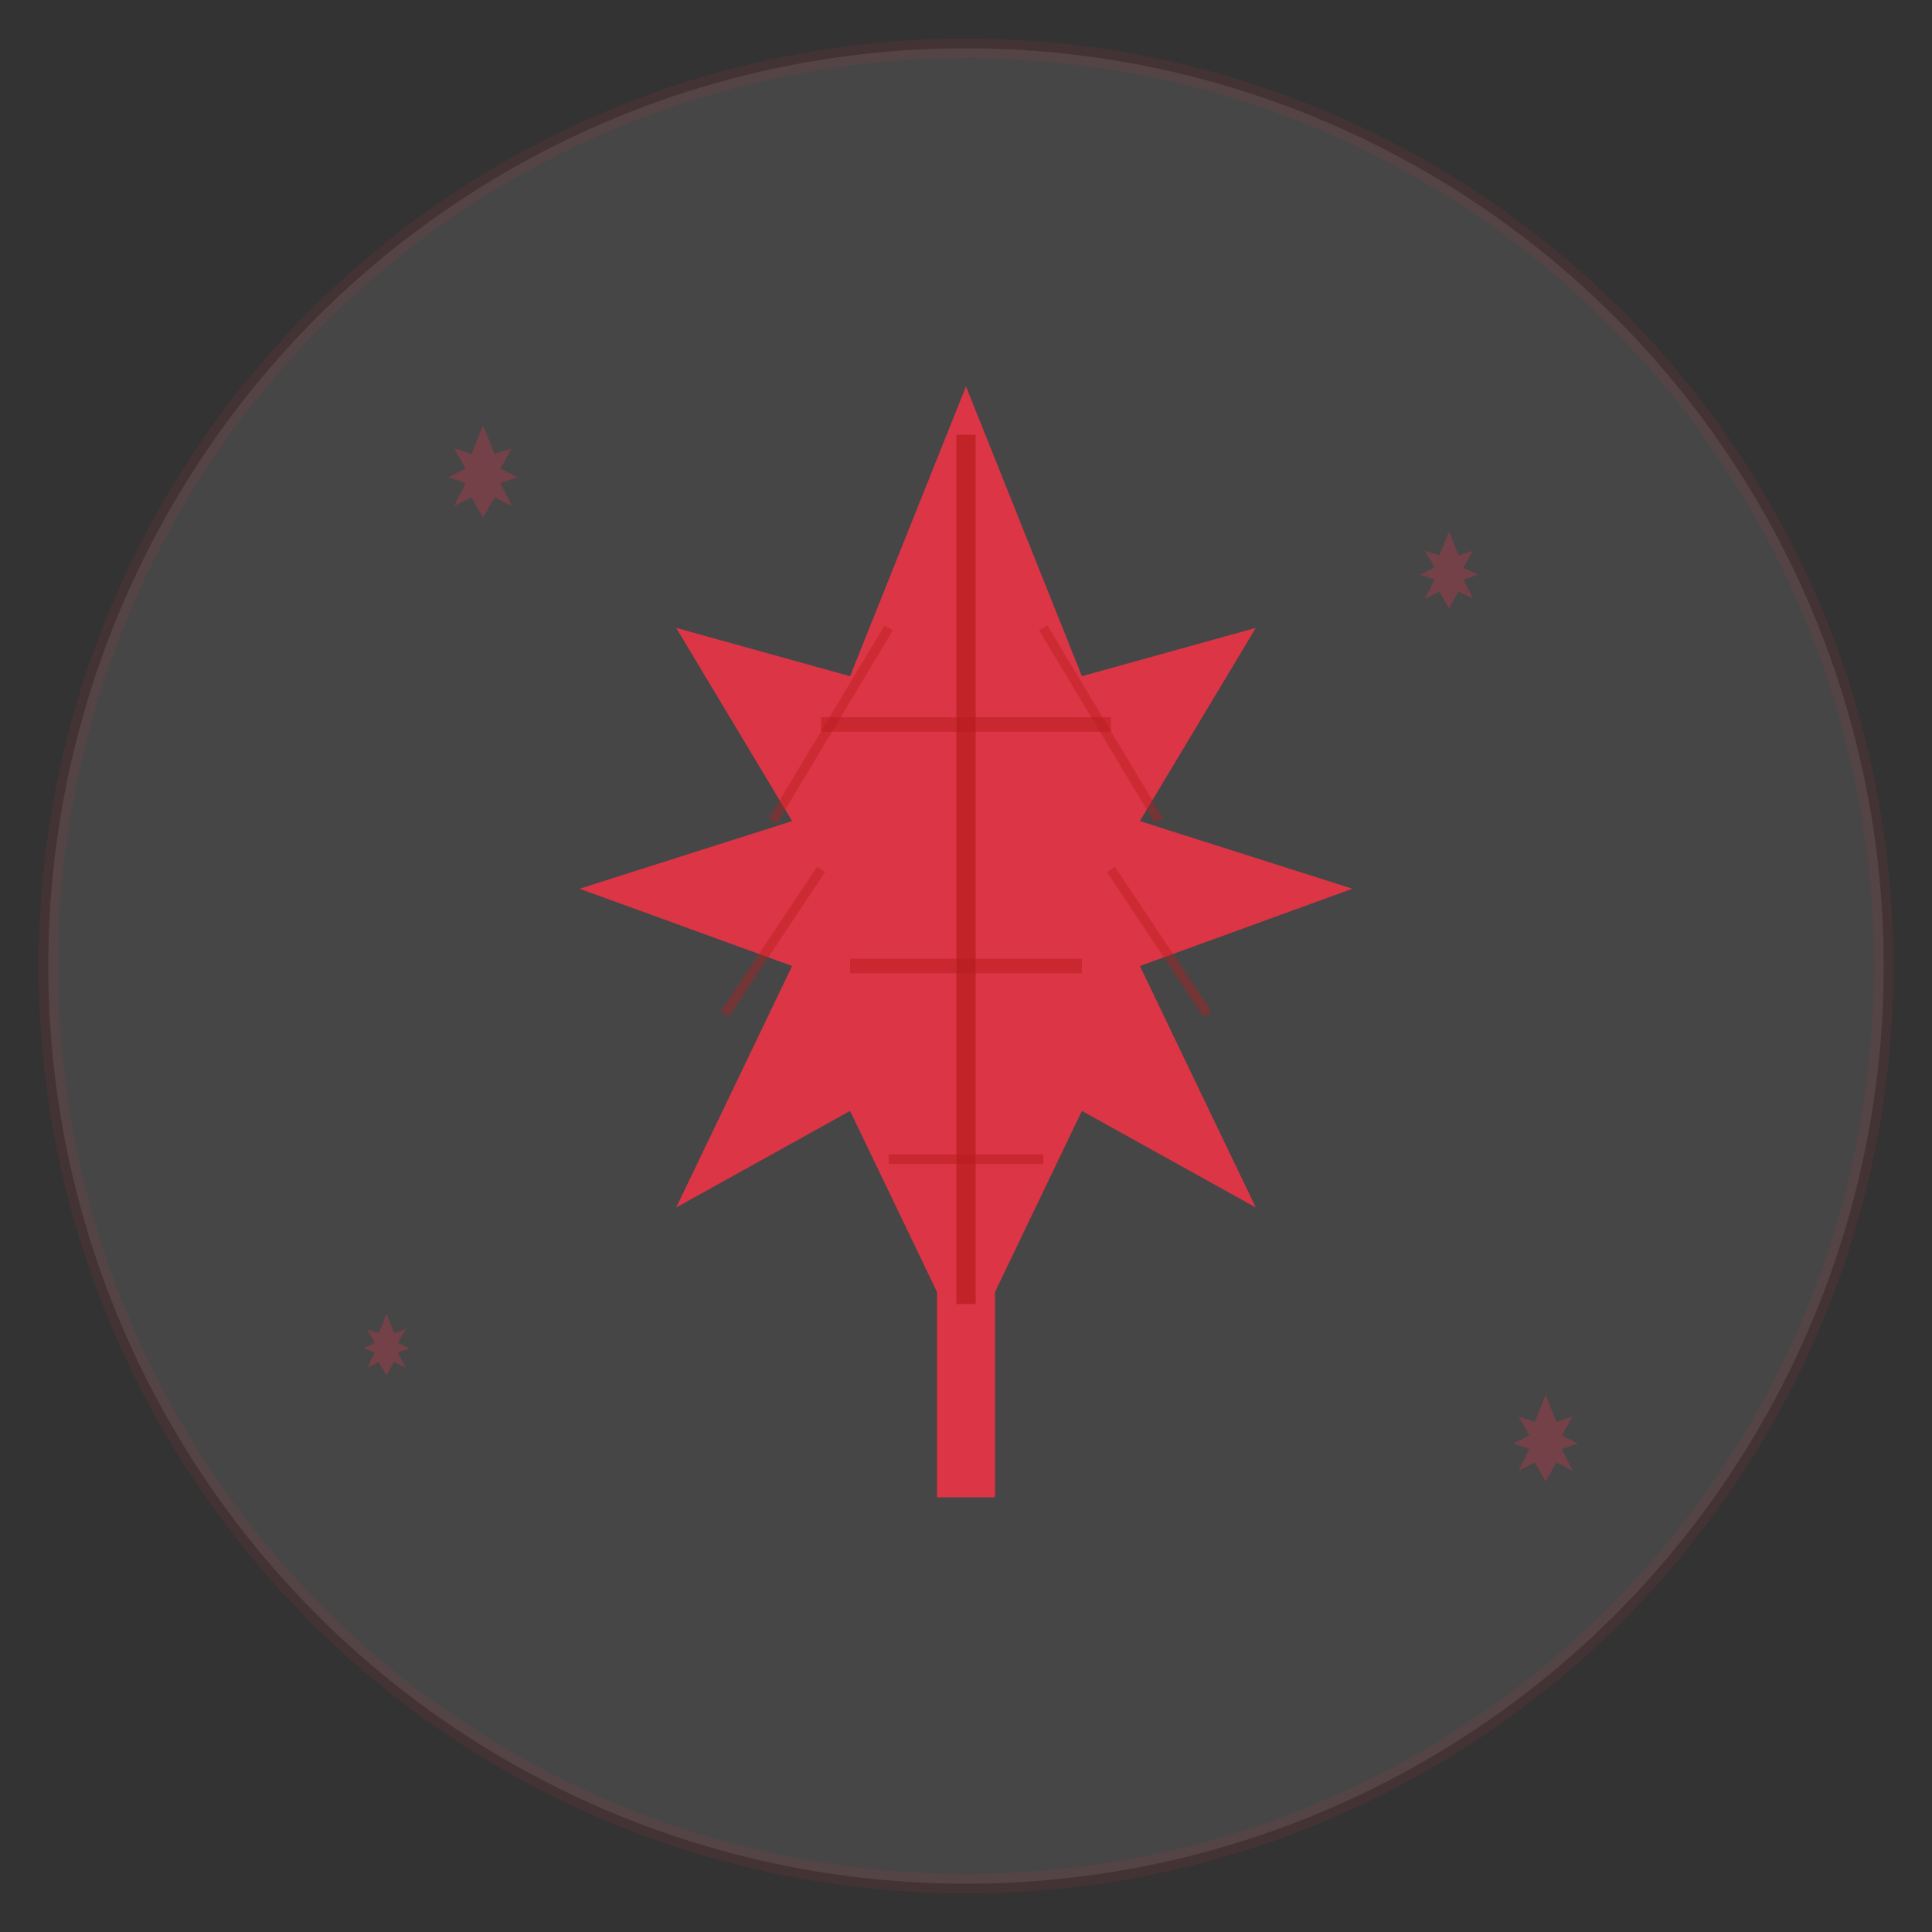 <svg width="200" height="200" viewBox="0 0 200 200" xmlns="http://www.w3.org/2000/svg">
  <rect x="0" y="0" width="200" height="200" fill="#333333" stroke="none"/>
  <!-- Background circle for emphasis -->
  <circle cx="100" cy="100" r="95" fill="#f8f9fa" stroke="#dc3545" stroke-width="2" opacity="0.1"/>
  
  <!-- Large maple leaf -->
  <g transform="translate(100, 100)">
    <path d="M0 -60 L12 -30 L30 -35 L18 -15 L40 -8 L18 0 L30 25 L12 15 L0 40 L-12 15 L-30 25 L-18 0 L-40 -8 L-18 -15 L-30 -35 L-12 -30 Z" fill="#dc3545"/>
    
    <!-- Maple leaf stem -->
    <rect x="-3" y="30" width="6" height="25" fill="#dc3545"/>
    
    <!-- Detailed leaf structure -->
    <path d="M0 -55 L0 35" stroke="#b71c1c" stroke-width="2" opacity="0.7"/>
    <path d="M-15 -25 L15 -25" stroke="#b71c1c" stroke-width="1.5" opacity="0.5"/>
    <path d="M-12 0 L12 0" stroke="#b71c1c" stroke-width="1.5" opacity="0.5"/>
    <path d="M-8 20 L8 20" stroke="#b71c1c" stroke-width="1" opacity="0.5"/>
    
    <!-- Side veins -->
    <path d="M-8 -35 L-20 -15" stroke="#b71c1c" stroke-width="1" opacity="0.4"/>
    <path d="M8 -35 L20 -15" stroke="#b71c1c" stroke-width="1" opacity="0.4"/>
    <path d="M-15 -10 L-25 5" stroke="#b71c1c" stroke-width="1" opacity="0.4"/>
    <path d="M15 -10 L25 5" stroke="#b71c1c" stroke-width="1" opacity="0.4"/>
  </g>
  
  <!-- Small decorative leaves around main leaf -->
  <g transform="translate(50, 50) scale(0.3)" opacity="0.3">
    <path d="M0 -20 L4 -10 L10 -12 L6 -5 L12 -2 L6 0 L10 8 L4 5 L0 12 L-4 5 L-10 8 L-6 0 L-12 -2 L-6 -5 L-10 -12 L-4 -10 Z" fill="#dc3545"/>
  </g>
  
  <g transform="translate(150, 60) scale(0.25)" opacity="0.3">
    <path d="M0 -20 L4 -10 L10 -12 L6 -5 L12 -2 L6 0 L10 8 L4 5 L0 12 L-4 5 L-10 8 L-6 0 L-12 -2 L-6 -5 L-10 -12 L-4 -10 Z" fill="#dc3545"/>
  </g>
  
  <g transform="translate(40, 140) scale(0.2)" opacity="0.3">
    <path d="M0 -20 L4 -10 L10 -12 L6 -5 L12 -2 L6 0 L10 8 L4 5 L0 12 L-4 5 L-10 8 L-6 0 L-12 -2 L-6 -5 L-10 -12 L-4 -10 Z" fill="#dc3545"/>
  </g>
  
  <g transform="translate(160, 150) scale(0.28)" opacity="0.3">
    <path d="M0 -20 L4 -10 L10 -12 L6 -5 L12 -2 L6 0 L10 8 L4 5 L0 12 L-4 5 L-10 8 L-6 0 L-12 -2 L-6 -5 L-10 -12 L-4 -10 Z" fill="#dc3545"/>
  </g>
</svg>
